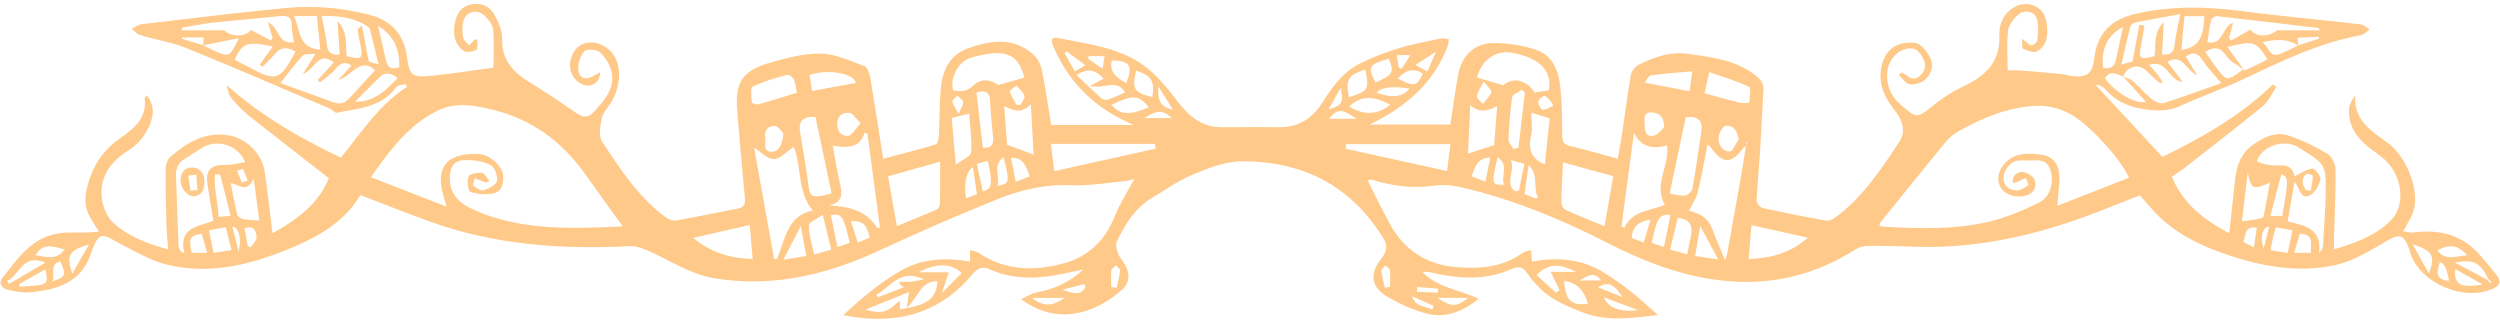 <svg width="381" height="49" viewBox="0 0 381 49" fill="none" xmlns="http://www.w3.org/2000/svg">
<path d="M380.551 42.013C379.825 41.03 378.99 40.124 378.213 39.177C375.476 35.839 371.894 34.869 367.734 35.438C367.291 35.499 366.815 35.319 366.257 35.238C366.877 34.021 367.548 33.093 367.847 32.058C368.756 28.901 366.748 23.835 363.838 21.728C361.38 19.945 358.685 18.345 358.936 14.555C358.425 15.252 358.023 15.933 357.988 16.63C357.866 19.055 359.074 20.889 360.892 22.373C361.718 23.048 362.646 23.604 363.43 24.323C366.183 26.845 366.671 31.329 364.313 33.642C361.978 35.932 358.961 37.037 355.704 37.998C355.704 37.224 355.691 36.655 355.707 36.09C355.797 32.691 355.977 29.296 355.935 25.9C355.926 25.065 355.421 23.873 354.76 23.475C352.871 22.341 350.85 21.336 348.756 20.655C346.832 20.032 345.1 20.838 343.411 22.023C341.365 23.456 340.825 25.396 340.597 27.619C340.337 30.189 340.038 32.755 339.729 35.553C335.839 33.472 332.656 31.011 330.989 26.925C331.638 26.488 332.193 26.16 332.695 25.769C336.771 22.582 340.876 19.434 344.876 16.154C345.752 15.431 346.241 14.24 346.909 13.263C346.742 13.128 346.572 12.993 346.401 12.858C341.397 17.69 335.447 21.05 329.553 23.909C326.09 20.179 322.72 16.553 319.351 12.923C319.916 12.935 320.449 13.151 320.783 13.536C322.239 15.203 324.012 16.186 326.228 16.549C328.294 16.887 330.244 17.089 332.261 16.161C335.412 14.712 338.708 13.568 341.843 12.088C347.648 9.344 353.407 6.527 359.806 5.358C360.291 5.271 360.702 4.773 361.146 4.468C360.677 4.205 360.23 3.764 359.739 3.707C353.69 3.01 347.622 2.476 341.586 1.683C336.183 0.973 330.848 0.883 325.499 2.1C321.696 2.965 319.598 5.098 319.155 8.923C318.882 11.265 318.059 11.882 315.583 11.57C315.107 11.509 314.645 11.326 314.169 11.281C312.11 11.082 310.048 10.902 307.986 10.742C307.369 10.693 306.742 10.732 305.968 10.732C305.968 8.637 305.821 6.633 306.036 4.667C306.129 3.825 306.842 2.932 307.501 2.296C308.439 1.394 310.086 1.715 310.427 2.897C310.719 3.906 310.575 5.062 310.482 6.142C310.456 6.434 309.894 6.916 309.621 6.89C309.229 6.851 308.879 6.424 308.149 5.907C308.211 6.588 308.117 7.349 308.32 7.439C308.975 7.725 309.935 8.107 310.433 7.834C311.911 7.015 312.136 5.47 311.969 3.925C311.811 2.486 311.281 1.249 309.701 0.764C307.272 0.025 304.581 2.223 304.706 5.31C304.873 9.469 302.595 11.577 299.197 13.17C297.616 13.912 296.107 14.882 294.745 15.971C292.104 18.078 292.168 18.133 289.595 15.881C288.034 14.516 287.417 12.817 287.652 10.803C287.854 9.036 289.322 7.529 290.858 7.381C292.127 7.259 292.663 8.069 293.129 9.026C293.623 10.044 293.354 10.873 292.551 11.596C291.674 12.386 290.989 11.814 290.286 11.294C290.132 11.182 289.926 11.133 289.746 11.059C289.627 11.185 289.512 11.31 289.393 11.439C289.939 11.94 290.443 12.791 291.038 12.858C291.821 12.942 292.869 12.624 293.45 12.097C294.52 11.121 294.745 9.698 293.986 8.438C293.508 7.648 292.666 6.63 291.892 6.54C288.612 6.167 286.736 8.059 286.598 11.349C286.508 13.533 287.52 15.232 288.77 16.826C289.933 18.31 290.488 20.038 289.489 21.557C286.711 25.775 283.916 30.031 279.756 33.112C279.367 33.401 278.776 33.7 278.346 33.623C275.085 33.044 271.835 32.408 268.6 31.689C268.221 31.605 267.7 30.912 267.716 30.523C267.822 27.976 268.086 25.438 268.243 22.894C268.436 19.826 268.568 16.755 268.747 13.684C268.815 12.511 268.128 11.898 267.254 11.262C264.26 9.087 260.723 8.695 257.244 8.201C254.572 7.822 252.073 8.682 249.728 9.877C249.198 10.15 248.648 10.844 248.545 11.419C248.009 14.5 247.62 17.606 247.155 20.7C246.984 21.84 246.75 22.968 246.528 24.191C244.026 23.51 241.732 22.817 239.4 22.29C238.424 22.068 238.086 21.705 238.083 20.712C238.07 18.271 238.057 15.817 237.813 13.389C237.559 10.864 236.673 8.425 234.023 7.568C231.935 6.893 229.641 6.517 227.45 6.559C224.659 6.614 222.748 8.554 222.237 11.31C221.761 13.854 221.431 16.427 221.039 18.975H208.739C214.344 16.276 218.43 12.643 220.586 7.153C220.727 6.787 220.733 6.373 220.804 5.981C220.403 5.936 219.975 5.785 219.599 5.865C217.405 6.331 215.183 6.729 213.046 7.385C211.036 8.001 209.047 8.772 207.178 9.723C204.592 11.037 202.973 13.353 201.45 15.74C199.992 18.03 197.926 19.392 195.093 19.383C192.157 19.376 189.221 19.373 186.285 19.392C183.33 19.415 181.367 17.905 179.626 15.647C177.968 13.498 176.192 11.252 173.988 9.743C170.23 7.163 165.607 6.71 161.223 5.782C160.439 5.615 160.098 6.023 160.419 6.806C162.569 12.059 166.231 15.907 171.351 18.393C171.743 18.586 172.141 18.766 172.758 19.052H160.198C159.716 16.113 159.34 13.324 158.762 10.575C158.579 9.71 158.026 8.76 157.352 8.188C154.303 5.599 150.863 6.177 147.493 7.378C144.525 8.438 143.568 10.982 143.346 13.832C143.166 16.109 143.198 18.4 143.08 20.68C143.054 21.153 142.874 21.94 142.594 22.023C140.012 22.797 137.394 23.449 134.599 24.185C133.937 19.986 133.327 15.952 132.643 11.927C132.53 11.265 132.238 10.266 131.775 10.096C129.601 9.283 127.349 8.21 125.104 8.168C122.492 8.117 119.807 8.846 117.256 9.585C113.058 10.799 111.975 12.643 112.36 16.986C112.752 21.381 113.08 25.778 113.523 30.163C113.626 31.197 113.311 31.625 112.351 31.808C109.254 32.396 106.167 33.051 103.064 33.594C102.576 33.677 101.908 33.446 101.487 33.138C97.311 30.076 94.542 25.797 91.763 21.583C91.211 20.745 91.461 19.219 91.699 18.082C91.882 17.205 92.615 16.437 93.119 15.634C94.648 13.205 95.265 8.692 91.869 6.932C90.321 6.129 88.455 6.376 87.568 7.735C86.395 9.53 86.742 11.66 88.368 12.662C89.849 13.572 91.407 12.788 91.465 11.005C91.15 11.178 90.873 11.313 90.616 11.48C89.46 12.229 88.358 12.052 88.149 10.79C87.995 9.855 88.416 8.615 89.017 7.85C89.325 7.465 90.896 7.507 91.374 7.934C92.21 8.682 92.939 9.81 93.186 10.896C93.777 13.472 92.126 15.242 90.539 17.015C89.588 18.078 88.792 17.873 87.786 17.189C85.509 15.637 83.235 14.069 80.877 12.646C78.246 11.066 76.405 9.164 76.518 5.807C76.553 4.683 75.984 3.462 75.445 2.412C74.728 1.018 73.482 0.356 71.837 0.674C70.209 0.986 69.566 2.152 69.306 3.604C69.014 5.213 69.271 6.755 70.646 7.761C71.063 8.066 72.043 7.876 72.608 7.6C72.859 7.475 72.714 6.566 72.746 6.013C72.621 6.01 72.493 6.01 72.364 6.01C72.082 6.315 71.799 6.62 71.513 6.929C71.192 6.54 70.665 6.19 70.591 5.759C70.45 4.943 70.414 4.047 70.61 3.25C70.97 1.799 72.673 1.313 73.787 2.348C74.388 2.907 75.079 3.697 75.143 4.436C75.326 6.508 75.207 8.602 75.207 10.318C71.763 10.77 68.574 11.268 65.368 11.59C62.84 11.84 62.339 11.333 62.046 8.821C61.645 5.364 59.708 3.148 56.386 2.277C52.149 1.166 47.825 0.809 43.499 1.224C36.162 1.927 28.847 2.836 21.526 3.7C21.025 3.761 20.563 4.166 20.081 4.413C20.502 4.731 20.878 5.207 21.356 5.348C23.711 6.048 26.188 6.427 28.446 7.343C35.77 10.314 43.017 13.466 50.286 16.559C50.659 16.716 51.028 17.243 51.314 17.185C54.623 16.524 58.169 16.386 60.424 13.244C60.652 12.926 61.359 12.942 61.844 12.801C61.899 12.952 61.953 13.103 62.008 13.254C57.691 16.019 55.005 20.311 51.944 24.028C45.612 21.005 39.734 17.619 34.584 12.993C34.7 13.793 34.893 14.522 35.333 15.046C36.117 15.981 36.978 16.877 37.932 17.635C41.937 20.812 45.988 23.934 50.119 27.153C48.539 31.04 45.336 33.462 41.529 35.544C41.109 32.206 40.775 29.154 40.331 26.119C39.939 23.446 37.553 21.082 34.874 20.632C31.26 20.025 28.452 21.721 25.915 23.954C25.471 24.342 25.25 25.19 25.246 25.826C25.221 28.64 25.294 31.458 25.368 34.272C25.401 35.447 25.523 36.62 25.622 38.014C22.304 37.089 19.435 35.99 17.196 33.886C16.287 33.028 15.683 31.535 15.523 30.259C15.118 27.009 16.824 24.667 19.49 22.977C21.189 21.901 22.355 20.433 22.994 18.567C23.476 17.172 23.428 15.814 22.336 14.509C22.175 14.779 22.021 14.914 22.037 15.027C22.445 18.114 20.238 19.713 18.189 21.153C16.014 22.682 14.582 24.625 13.743 27.018C13.117 28.82 12.612 30.728 13.48 32.614C13.868 33.456 14.434 34.22 15.086 35.293C14.341 35.354 13.862 35.412 13.383 35.428C11.951 35.467 10.502 35.357 9.092 35.544C4.884 36.099 2.731 39.363 0.39 42.315C-0.288 43.17 0.255 43.928 1.125 44.146C2.243 44.429 3.448 44.634 4.585 44.538C8.62 44.191 12.31 43.115 13.807 38.782C15.214 34.712 15.664 35.804 18.758 37.381C20.923 38.483 23.097 39.765 25.423 40.33C32.349 42.016 38.892 40.163 45.195 37.439C49.139 35.736 52.734 33.456 54.912 29.726C58.538 31.114 62.011 32.498 65.522 33.767C75.406 37.343 85.65 38.04 96.055 37.516C96.941 37.474 97.905 37.831 98.747 38.197C102.055 39.642 105.043 41.753 108.743 42.383C117.892 43.934 126.315 41.788 134.528 37.943C140.272 35.251 146.115 32.752 151.997 30.369C155.563 28.923 159.279 28.053 163.25 28.229C165.977 28.351 168.733 27.85 171.476 27.609C171.865 27.577 172.247 27.439 172.864 27.294C171.788 29.299 170.663 30.998 169.934 32.852C168.527 36.414 166.092 38.965 162.482 40.022C157.891 41.367 153.288 41.361 149.09 38.502C148.743 38.268 148.248 38.245 147.821 38.126V39.864C144.098 39.218 140.471 39.376 137.163 41.316C133.989 43.176 131.201 45.515 128.518 48.03C130.343 48.377 132.029 48.582 133.716 48.595C139.549 48.637 144.403 46.334 148.075 41.939C149.128 40.68 149.777 40.561 151.059 41.133C153.828 42.367 156.764 42.485 159.716 42.119C161.402 41.907 163.06 41.477 165.116 41.069C162.832 43.141 160.484 44.108 157.866 44.593C157.149 44.724 156.497 45.193 155.62 45.598C161.133 49.716 166.905 47.744 170.911 44.236C172.507 42.842 172.17 41.139 170.84 39.434C170.313 38.756 169.902 37.42 170.223 36.761C171.483 34.188 172.967 31.689 175.575 30.153C177.596 28.958 179.526 27.542 181.678 26.655C184.062 25.675 186.641 24.609 189.144 24.59C198.427 24.526 205.841 28.22 210.811 36.286C211.556 37.493 211.302 38.422 210.579 39.318C208.697 41.663 208.858 43.696 211.456 45.229C213.271 46.305 215.266 47.214 217.303 47.763C220.245 48.563 222.895 47.509 225.353 45.547C222.484 44.124 219.079 43.902 216.776 41.432C217.364 41.39 217.91 41.48 218.45 41.602C221.989 42.405 225.523 42.688 229.05 41.515C229.956 41.213 230.968 40.593 231.764 40.789C232.481 40.966 232.966 42.061 233.56 42.749C233.698 42.909 233.872 43.041 234.007 43.205C235.911 45.495 238.52 46.571 241.231 47.619C244.996 49.074 248.761 48.431 252.686 48.027C250.01 45.563 247.28 43.221 244.148 41.374C240.801 39.402 237.142 39.161 233.454 39.887C233.399 39.003 233.374 38.553 233.348 38.107C232.921 38.239 232.42 38.274 232.079 38.521C229.021 40.735 225.545 41.001 221.961 40.712C217.396 40.343 214.004 38.126 211.823 34.13C210.807 32.27 209.873 30.369 208.909 28.483C208.745 28.168 208.626 27.831 208.466 27.452C208.716 27.42 208.887 27.346 209.021 27.384C212.121 28.309 215.237 28.791 218.501 28.306C219.844 28.104 221.308 28.22 222.638 28.528C230.441 30.33 237.8 33.346 244.893 36.98C250.701 39.951 256.708 42.267 263.245 42.839C270.222 43.449 276.714 41.846 282.654 38.091C283.203 37.741 283.922 37.49 284.568 37.481C286.868 37.449 289.171 37.503 291.468 37.593C300.379 37.953 308.92 36.189 317.243 33.205C320.292 32.11 323.283 30.866 326.116 29.765C327.189 30.95 328.107 32.123 329.184 33.131C332.37 36.122 336.305 37.84 340.391 39.135C345.312 40.696 350.33 41.515 355.547 40.474C358.753 39.838 361.332 38.084 364.063 36.536C365.691 35.614 366.327 35.884 367.044 37.615C367.162 37.908 367.214 38.229 367.313 38.531C368.839 43.192 375.518 46.038 379.963 43.976C381.02 43.484 381.168 42.848 380.551 42.013ZM329.752 15.701C329.248 15.862 328.406 15.505 327.937 15.123C326.906 14.285 326.055 13.238 325.056 12.357C324.67 12.02 324.095 11.898 323.601 11.683C323.601 11.686 323.597 11.692 323.597 11.696C324.741 12.964 325.881 14.233 327.035 15.509C325.534 15.955 322.386 14.147 320.777 11.911C321.622 10.642 322.618 11.297 323.594 11.692C323.585 11.686 323.578 11.676 323.572 11.67C323.581 11.673 323.591 11.68 323.601 11.683C324.002 10.186 325.865 9.646 326.996 10.697C327.69 11.345 328.377 11.998 329.09 12.627C329.167 12.695 329.383 12.605 329.643 12.576C329.312 12.091 329.045 11.654 328.734 11.255C328.409 10.844 328.04 10.472 327.513 9.887C330.269 8.975 330.472 12.267 332.659 12.505C331.785 11.355 331.063 10.407 330.321 9.431C332.723 8.072 333.032 10.709 334.869 11.48C334.124 10.273 333.613 9.444 333.109 8.628C334.195 7.857 334.959 8.037 335.704 9.216C336.43 10.363 337.426 11.342 338.528 12.662C335.544 13.716 332.672 14.789 329.752 15.701ZM343.783 9.958C343.221 10.234 342.643 10.478 342.055 10.742C341.191 9.553 340.382 8.438 339.46 7.173C343.465 6.154 343.764 6.248 345.56 9.036C344.959 9.351 344.378 9.669 343.783 9.958ZM350.263 6.919C350.263 6.919 350.246 6.909 350.237 6.903C349.283 7.362 348.361 7.915 347.368 8.255C345.794 8.795 345.814 7.07 344.76 6.453C346.819 5.939 348.573 5.888 350.237 6.903C350.24 6.903 350.24 6.9 350.243 6.9C350.25 6.896 350.253 6.896 350.259 6.893C350.224 6.566 350.192 6.228 350.14 5.759C351.22 5.708 352.299 5.656 353.375 5.605C353.404 5.695 353.433 5.788 353.462 5.878C352.396 6.215 351.326 6.556 350.259 6.893C350.259 6.903 350.263 6.909 350.263 6.919ZM336.973 3.058C337.034 2.798 337.577 2.435 337.86 2.463C343.038 3.038 348.21 3.662 353.385 4.282C353.407 4.285 353.42 4.368 353.52 4.619H346.992C345.794 5.66 343.742 5.701 342.971 4.5C341.991 5.056 341.008 5.612 340.025 6.167C339.919 6.042 339.813 5.917 339.707 5.788C339.9 5.065 340.096 4.343 340.333 3.456C338.567 4.041 338.958 6.951 336.414 6.418C336.585 5.31 336.71 4.169 336.973 3.058ZM339.334 8.576C339.884 9.399 340.963 9.874 341.875 10.562C339.437 12.37 339.383 12.38 337.992 10.594C337.32 9.736 336.726 8.821 336.087 7.921C337.539 7.002 338.438 7.231 339.334 8.576ZM332.913 2.467H335.961C335.74 4.706 335.82 7.102 332.441 7.613C332.608 5.795 332.756 4.179 332.913 2.467ZM325.274 3.462C327.552 2.993 329.842 2.598 332.267 2.155C331.927 3.944 331.567 5.371 331.413 6.816C331.281 8.043 330.696 8.442 329.495 8.303C329.575 6.784 329.652 5.297 329.755 3.36C328.043 5.123 328.628 6.967 328.358 8.548C326.052 9.151 325.881 8.997 326.312 6.851C326.508 5.878 326.649 4.892 326.816 3.909C326.556 3.864 326.296 3.816 326.032 3.768C325.705 5.55 325.377 7.33 325.004 9.363C324.767 9.428 324.166 9.592 323.311 9.823C323.774 7.812 324.16 6.023 324.612 4.249C324.69 3.944 325.004 3.52 325.274 3.462ZM323.552 4.118C323.164 5.894 322.798 7.491 322.463 9.09C322.232 10.192 321.586 10.568 320.523 10.337C320.147 7.532 321.207 5.31 323.552 4.118ZM55.413 3.658C55.731 3.903 56.242 4.089 56.332 4.397C56.823 6.119 57.215 7.873 57.691 9.813C56.923 9.598 56.389 9.447 56.206 9.396C55.872 7.651 55.57 6.087 55.275 4.545C55.23 4.327 55.188 4.105 55.146 3.886C55.092 3.938 55.028 3.993 54.96 4.047C54.931 4.066 54.905 4.089 54.88 4.111C54.693 4.256 54.517 4.4 54.526 4.532C54.587 5.319 54.77 6.097 54.931 6.874C55.358 8.959 55.153 9.139 52.846 8.56C52.58 6.916 53.164 5.014 51.426 3.215C51.561 5.187 51.664 6.729 51.77 8.316C50.569 8.406 49.933 8.079 49.814 6.816C49.682 5.412 49.319 4.028 49.02 2.438C51.211 2.39 53.389 2.55 55.413 3.658ZM48.291 2.451C48.468 4.172 48.635 5.817 48.815 7.561C45.378 7.34 45.763 4.462 44.803 2.451H48.291ZM32.551 3.44C35.895 3.074 39.255 2.839 42.599 2.46C43.897 2.312 44.494 2.637 44.469 4.015C44.453 4.786 44.684 5.56 44.819 6.418C42.239 6.89 42.628 4.092 40.826 3.398C41.105 4.323 41.321 5.037 41.536 5.753C41.446 5.888 41.356 6.023 41.269 6.158C40.27 5.637 39.274 5.114 38.243 4.574C37.334 5.689 35.282 5.66 34.164 4.622H27.784C27.758 4.49 27.736 4.359 27.713 4.227C29.323 3.96 30.929 3.617 32.551 3.44ZM32.529 7.68C32.002 7.446 31.501 7.169 30.987 6.909C30.974 6.909 30.958 6.916 30.945 6.919C30.945 6.909 30.945 6.903 30.948 6.893C29.875 6.562 28.802 6.231 27.733 5.904C27.749 5.836 27.765 5.772 27.784 5.705H31.035C31 6.158 30.971 6.527 30.948 6.893C30.955 6.896 30.958 6.896 30.964 6.9C30.971 6.903 30.98 6.906 30.987 6.909C32.68 6.566 34.373 6.222 36.399 5.811C35.012 8.734 34.938 8.766 32.529 7.68ZM37.749 10.125C37.424 9.942 37.074 9.807 36.743 9.636C36.416 9.466 36.097 9.283 35.783 9.106C36.849 6.559 37.72 6.248 41.571 7.092C40.887 8.037 40.238 8.93 39.589 9.823C39.718 9.948 39.846 10.073 39.978 10.199C40.62 9.543 41.311 8.93 41.896 8.226C42.863 7.06 43.884 7.192 45.044 7.863C42.631 12.341 42.047 12.515 37.749 10.125ZM50.794 15.589C48.15 14.606 45.49 13.665 42.731 12.666C43.945 11.143 44.963 9.743 46.129 8.48C46.419 8.168 47.196 8.303 48.086 8.191C47.36 9.347 46.881 10.115 46.149 11.284C48.015 10.636 48.468 7.632 50.88 9.524C50.077 10.391 49.249 11.284 48.42 12.181C48.529 12.306 48.638 12.434 48.751 12.56C49.56 11.888 50.489 11.31 51.147 10.514C51.863 9.649 52.516 9.274 53.582 9.977C52.914 10.703 52.236 11.435 51.561 12.165C53.55 11.737 54.835 8.56 57.167 10.703C55.888 12.094 54.552 13.533 53.235 14.991C52.548 15.753 51.773 15.952 50.794 15.589ZM54.109 15.502C54.109 15.502 54.096 15.515 54.09 15.521C54.07 15.557 54.051 15.589 54.032 15.624C54.044 15.582 54.057 15.544 54.07 15.502H54.109C55.333 14.278 56.573 13.067 57.78 11.831C58.651 10.941 59.505 11.04 60.607 11.898C58.767 13.803 56.99 15.582 54.109 15.502ZM58.818 9.196C58.461 7.545 58.063 5.904 57.61 3.938C60.18 5.531 60.903 7.655 60.858 10.234C59.721 10.626 59.069 10.346 58.818 9.196ZM1.093 42.803C3.014 41.984 3.374 38.573 6.93 40.022C4.887 41.213 3.127 42.241 1.369 43.266C1.276 43.112 1.186 42.958 1.093 42.803ZM5.07 43.545C4.379 43.587 3.692 43.645 3.001 43.696C2.979 43.565 2.956 43.43 2.934 43.298C4.244 42.556 5.558 41.814 6.891 41.059C7.412 43.096 7.161 43.42 5.07 43.545ZM7.977 42.887C8.433 41.708 7.466 40.307 9.204 39.835C10.123 41.939 10.046 42.2 7.977 42.887ZM5.394 38.891C6.438 37.365 7.119 37.233 9.856 38.014C8.517 39.797 6.956 39.077 5.394 38.891ZM11.022 41.695C10.062 38.916 10.544 38.107 13.554 37.265C12.59 38.949 11.806 40.32 11.022 41.695ZM28.092 38.512C27.948 38.492 27.8 38.47 27.656 38.451C27.501 38.146 27.225 37.844 27.212 37.535C27.064 33.941 26.965 30.343 26.824 26.748C26.779 25.566 27.241 24.725 28.269 24.13C29.191 23.597 30.058 22.971 30.977 22.434C33.213 21.13 36.367 22.197 37.363 24.709C36.316 24.866 35.301 25.152 34.289 25.136C32.162 25.101 31.311 25.9 31.604 27.979C31.867 29.858 32.204 31.724 32.519 33.658C30.232 34.541 27.142 34.615 28.092 38.512ZM37.733 27.506C37.44 27.616 37.148 27.725 36.859 27.834C36.618 27.24 36.377 26.646 36.136 26.055C36.451 25.945 37.032 25.711 37.045 25.743C37.315 26.311 37.514 26.912 37.733 27.506ZM35.153 32.887C34.691 32.929 34.093 32.983 33.293 33.054C33.28 30.825 32.522 28.689 32.786 26.546C33.043 26.572 33.303 26.597 33.56 26.623C34.074 28.65 34.591 30.674 35.153 32.887ZM29.207 38.541C28.767 36.173 28.847 36.009 30.736 35.611C31.016 36.597 31.273 37.493 31.571 38.541H29.207ZM32.554 38.544C32.285 37.227 32.079 36.218 31.848 35.1C32.744 34.933 33.499 34.792 34.398 34.625C34.697 35.794 34.964 36.848 35.285 38.101C34.311 38.258 33.463 38.396 32.554 38.544ZM36.345 38.281C35.975 36.764 35.709 35.675 35.426 34.522C36.396 34.705 36.865 36.385 36.345 38.281ZM38.185 37.706C38.041 37.622 37.9 37.535 37.755 37.452C37.598 36.588 37.44 35.727 37.267 34.779C38.854 34.268 39.046 35.377 39.104 36.176C39.139 36.661 38.513 37.195 38.185 37.706ZM37.032 33.382C36.698 33.318 36.223 33.006 36.152 32.723C35.776 31.207 35.506 29.662 35.153 27.898C36.422 28.094 37.585 29.598 38.661 27.163C38.998 29.701 39.252 31.612 39.519 33.613C38.584 33.536 37.794 33.529 37.032 33.382ZM72.326 32.026C70.141 31.069 68.471 29.684 68.551 27.028C68.606 25.181 69.319 24.355 71.195 24.397C72.425 24.426 73.787 24.606 74.822 25.19C75.432 25.534 75.885 26.883 75.718 27.628C75.583 28.226 74.459 28.759 73.675 28.994C73.251 29.122 72.563 28.637 72.117 28.281C71.985 28.175 72.271 27.555 72.364 27.172C72.891 27.378 73.418 27.587 73.945 27.792C74.038 27.828 74.131 27.86 74.565 27.616C74.198 27.166 73.874 26.392 73.46 26.344C72.775 26.263 71.574 26.475 71.42 26.877C71.153 27.577 71.32 29.129 71.657 29.238C72.782 29.595 74.124 29.736 75.262 29.459C76.476 29.17 76.8 27.895 76.675 26.72C76.505 25.155 74.449 23.465 72.862 23.462H72.22C67.979 23.488 66.402 25.605 67.539 29.729C67.652 30.137 67.78 30.539 68.069 31.499C64.064 29.941 60.411 28.518 56.508 27.002C59.486 22.829 62.274 19.023 66.723 16.851C69.521 15.483 72.441 16.071 75.198 16.752C81.018 18.188 85.612 21.554 89.094 26.411C90.973 29.035 92.852 31.66 94.892 34.506C87.102 34.856 79.524 35.184 72.326 32.026ZM130.42 12.637C128.168 13.051 126.074 13.437 123.77 13.861C123.671 13.27 123.517 12.338 123.363 11.432C126.234 10.407 130.285 11.265 130.42 12.637ZM131.162 18.776C130.346 19.643 129.858 20.626 129.267 20.693C128.232 20.806 127.571 19.97 127.577 18.837C127.587 17.6 128.47 17.095 129.463 17.195C129.98 17.246 130.42 18.049 131.162 18.776ZM124.284 17.831C125.081 21.622 125.881 25.447 126.723 29.44C126.148 29.598 125.698 29.768 125.232 29.839C123.594 30.089 123.388 29.79 123.189 28.152C122.861 25.476 122.38 22.817 121.933 20.154C121.654 18.474 122.383 17.686 124.284 17.831ZM114.696 13.212C116.353 12.409 118.162 11.895 119.951 11.403C120.227 11.326 120.87 11.814 121.021 12.174C121.294 12.842 121.332 13.607 121.432 14.143C119.357 14.776 117.465 15.38 115.55 15.904C115.258 15.984 114.574 15.714 114.564 15.573C114.509 14.76 114.336 13.385 114.696 13.212ZM116.626 21.014C116.44 19.881 117.044 19.097 118.146 19.212C118.679 19.27 119.129 20.105 119.395 20.372C119.219 22.001 118.785 23.131 117.568 23.128C116.241 23.128 116.758 21.798 116.626 21.014ZM105.65 36.247C108.58 35.582 111.294 34.965 114.262 34.294C114.41 36.019 114.548 37.657 114.705 39.472C111.284 39.366 108.345 38.509 105.65 36.247ZM117.976 39.472C116.951 33.774 115.929 28.078 114.924 22.479C115.91 23.106 116.935 24.272 117.924 24.246C118.958 24.217 119.961 23.038 120.957 22.376C122.216 25.3 121.426 29.151 123.864 32.09C119.913 32.89 119.665 36.523 118.428 39.431C118.277 39.443 118.126 39.459 117.976 39.472ZM119.389 39.578C120.33 37.76 121.082 36.311 122.042 34.458C122.364 36.193 122.608 37.497 122.887 39.003C121.769 39.186 120.844 39.337 119.389 39.578ZM124.072 38.775C123.751 37.179 123.263 35.752 123.282 34.333C123.292 33.831 124.535 33.346 125.389 32.73C125.878 34.744 126.26 36.315 126.681 38.052C125.794 38.297 125.052 38.502 124.072 38.775ZM127.632 37.651C127.275 35.948 126.951 34.381 126.626 32.816C128.248 32.437 128.592 32.945 129.488 37.012C128.929 37.204 128.354 37.404 127.632 37.651ZM130.719 36.954C130.324 35.707 130.006 34.708 129.684 33.703C131.496 33.652 132.052 34.121 132.553 36.228C132.013 36.44 131.451 36.665 130.719 36.954ZM133.671 34.731C132.01 31.994 129.292 31.49 126.286 31.3C128.255 30.937 128.454 29.762 128.052 28.133C127.59 26.25 127.31 24.326 126.909 22.206C129.035 22.524 130.947 22.685 131.775 20.237C131.917 20.295 132.058 20.349 132.2 20.407C132.836 25.168 133.472 29.928 134.108 34.692C133.963 34.705 133.815 34.718 133.671 34.731ZM143.25 31.117C143.243 31.413 142.967 31.853 142.704 31.965C140.763 32.813 138.794 33.594 136.687 34.451C136.234 31.907 135.801 29.482 135.338 26.874C137.892 26.154 140.378 25.454 143.275 24.635C143.275 27.005 143.298 29.061 143.25 31.117ZM155.54 15.971C155.341 15.987 155.145 16.003 154.946 16.019C154.58 15.338 154.117 14.683 153.905 13.957C153.85 13.764 154.56 13.35 154.92 13.038C155.344 13.559 155.925 14.021 156.125 14.616C156.244 14.963 155.755 15.512 155.54 15.971ZM148.014 8.779C153.189 7.343 155.148 8.114 156.118 11.831C154.811 12.197 153.613 12.531 152.129 12.945C151.001 12.113 149.52 11.885 148.361 13.016C147.374 13.979 146.404 13.976 145.257 13.8C144.718 11.837 146.102 9.309 148.014 8.779ZM146.096 17.336C145.604 16.434 145.209 15.987 145.151 15.499C145.119 15.223 145.637 14.879 145.903 14.567C146.215 14.898 146.729 15.2 146.777 15.563C146.835 15.974 146.469 16.44 146.096 17.336ZM145.042 17.988C145.929 17.76 146.751 17.552 147.692 17.307C147.827 19.196 148.142 21.22 148.004 23.215C147.962 23.816 146.664 24.333 145.669 25.094C145.437 22.457 145.238 20.215 145.042 17.988ZM147.246 30.227C146.793 28.281 147.288 25.974 148.277 25.492C148.476 26.838 148.669 28.165 148.878 29.582C148.312 29.806 147.786 30.015 147.246 30.227ZM149.79 29.212C149.491 27.825 149.202 26.469 148.878 24.969C149.494 24.799 150.018 24.654 150.551 24.506C151.3 28.123 151.229 28.657 149.79 29.212ZM149.784 22.518C149.459 19.701 149.138 16.906 148.817 14.108C150.243 13.687 150.844 14.037 150.895 15.425C150.963 17.269 151.197 19.103 151.342 20.944C151.409 21.789 151.354 22.579 149.784 22.518ZM152.051 28.294C152.447 26.896 151.191 25.341 152.925 23.922C153.924 27.741 153.866 28.056 152.051 28.294ZM154.795 27.718C154.653 26.951 154.551 26.344 154.432 25.74C154.326 25.19 154.201 24.644 154.072 24.037C156.041 24.024 156.401 25.425 156.925 26.87C156.208 27.156 155.55 27.42 154.795 27.718ZM153.484 22.049C153.34 20.141 153.189 18.159 153.038 16.18C153.028 16.177 153.022 16.174 153.012 16.17C152.973 16.145 152.938 16.119 152.9 16.093C152.944 16.113 152.989 16.128 153.034 16.145C153.034 16.154 153.038 16.167 153.038 16.177C153.426 16.34 153.815 16.533 154.213 16.671C154.303 16.703 154.393 16.732 154.483 16.755C154.576 16.781 154.666 16.8 154.759 16.816C155.482 16.945 156.244 16.784 157.101 15.881C157.259 18.747 157.394 21.223 157.522 23.565C156.102 23.032 154.792 22.54 153.484 22.049ZM140.805 42.582C139.928 42.739 139.382 42.877 138.826 42.929C138.264 42.977 137.699 42.938 137.134 42.938C137.114 43.054 137.092 43.17 137.069 43.285C137.275 43.446 137.481 43.606 137.709 43.786C136.379 44.3 135.065 44.808 133.751 45.315C133.696 45.174 133.642 45.033 133.587 44.888C135.749 43.764 137.182 40.831 140.805 42.582ZM137.153 47.137V45.833C136.34 46.414 135.669 47.169 134.84 47.419C133.963 47.686 132.938 47.48 131.901 47.188C134.05 46.321 136.202 45.457 138.534 44.516C138.419 45.286 138.332 45.858 138.171 46.928C139.96 45.344 140.275 42.781 142.89 42.874C142.604 45.598 141.428 46.485 137.153 47.137ZM143.549 44.657C143.969 43.378 144.284 42.421 144.589 41.49H140.041C142.755 39.97 145.135 40.147 146.549 41.637C145.598 42.595 144.718 43.478 143.549 44.657ZM157.288 45.405H162.234C160.426 46.652 159.057 46.796 157.288 45.405ZM161.907 44.146L165.231 43.298C165.296 43.449 165.363 43.6 165.431 43.748C164.612 45.248 163.233 44.589 161.907 44.146ZM170.705 41.191C170.612 42.087 170.371 42.967 170.182 43.854C169.905 43.822 169.626 43.79 169.346 43.757C169.346 42.9 169.295 42.039 169.379 41.188C169.404 40.927 169.806 40.699 170.034 40.455C170.272 40.703 170.731 40.972 170.705 41.191ZM173.163 10.764C175.537 11.59 175.957 12.277 175.623 14.802C172.787 14.085 172.459 13.546 173.163 10.764ZM169.456 9.216C172.196 9.257 172.697 10.006 171.643 12.653C169.78 11.738 169.051 10.593 169.456 9.216ZM165.89 8.557H168.331C168.229 9.209 168.148 9.717 168.036 10.452C167.165 9.874 166.51 9.437 165.855 9C165.868 8.853 165.88 8.705 165.89 8.557ZM162.257 8.107C162.36 8.018 162.463 7.931 162.569 7.841C163.465 8.499 164.361 9.158 165.405 9.926C164.73 10.321 164.374 10.53 163.799 10.867C163.266 9.916 162.761 9.01 162.257 8.107ZM167.882 14.998C166.622 13.88 165.411 12.707 164.053 11.432C165.819 10.269 167.021 10.709 168.19 11.991C167.58 12.312 167.024 12.605 166.131 13.077C168.106 13.7 170.143 11.869 171.45 14.089C170.615 14.445 169.745 14.866 168.839 15.181C168.566 15.274 168.094 15.187 167.882 14.998ZM169.369 15.981C172.671 14.413 173.519 14.455 175.08 16.36C173.079 17.121 171.145 18.021 169.369 15.981ZM160.67 26.08C160.474 24.48 160.33 23.298 160.163 21.93H176.018C176.047 22.171 176.079 22.415 176.112 22.659C171.043 23.783 165.974 24.904 160.67 26.08ZM174.425 17.992C175.681 17.189 176.927 16.395 178.607 17.992H174.425ZM176.536 13.17C177.387 14.532 178.01 15.531 178.733 16.684C176.77 16.34 176.401 15.171 176.536 13.17ZM238.385 42.816C240.457 43.086 241.472 44.419 242.005 46.276C239.496 46.661 238.552 45.755 238.385 42.816ZM244.414 45.315C246.255 46 247.794 46.571 249.683 47.272C246.896 47.599 245.14 46.947 244.414 45.315ZM247.264 45.267C246.082 44.798 244.903 44.332 243.496 43.773C245.118 42.897 245.85 43.176 247.264 45.267ZM244.016 42.742H240.695C241.726 42.341 242.757 41.072 244.016 42.742ZM240.216 41.435H236.326C236.763 42.341 237.219 43.282 237.675 44.223C237.495 44.352 237.315 44.483 237.139 44.615C236.152 43.716 235.166 42.819 234.187 41.923C236.185 39.784 238.199 40.449 240.216 41.435ZM219.086 45.396H223.743C221.97 46.812 221.202 46.809 219.086 45.396ZM215.97 43.745C217.033 43.825 218.096 43.905 219.163 43.986C219.15 44.194 219.134 44.403 219.121 44.612C218.058 44.56 216.991 44.509 215.925 44.455C215.941 44.217 215.954 43.982 215.97 43.745ZM218.494 46.629C218.424 46.8 218.353 46.97 218.282 47.137C217.152 46.668 215.725 46.748 215.189 45.142C216.291 45.64 217.393 46.135 218.494 46.629ZM211.819 41.133C211.903 41.994 211.851 42.868 211.851 43.738C211.582 43.77 211.312 43.802 211.042 43.831C210.856 42.974 210.615 42.122 210.522 41.255C210.493 41.014 210.91 40.728 211.125 40.465C211.366 40.687 211.794 40.889 211.819 41.133ZM209.818 14.134C210.465 13.296 212.123 13.083 214.794 13.495C213.809 14.775 212.15 14.988 209.818 14.134ZM218.832 7.899C218.832 7.899 218.848 7.863 218.854 7.847C218.883 7.812 218.912 7.773 218.941 7.735C218.918 7.78 218.899 7.825 218.877 7.87C218.864 7.879 218.851 7.886 218.838 7.895C218.687 8.246 218.536 8.599 218.382 8.955C218.115 9.579 217.839 10.221 217.547 10.909C216.875 10.533 216.435 10.285 215.729 9.887C216.885 9.148 217.862 8.522 218.832 7.899ZM216.847 11.246C215.88 13.193 215.568 13.257 213.034 11.972C214.2 10.697 215.401 10.263 216.847 11.246ZM214.938 8.403C214.492 9.103 214.045 9.804 213.599 10.504C213.454 10.427 213.313 10.35 213.169 10.273C213.085 9.775 212.998 9.274 212.854 8.403H214.938ZM211.656 8.955C212.507 11.043 212.292 11.41 209.622 12.572C208.389 10.166 208.562 9.845 211.656 8.955ZM211.039 15.547C211.318 15.669 211.594 15.804 211.874 15.952H211.871C211.431 16.321 210.975 16.604 210.512 16.806C210.444 16.838 210.377 16.864 210.31 16.89C210.107 16.967 209.905 17.031 209.699 17.079C209.23 17.192 208.755 17.227 208.273 17.182C208.154 17.176 208.035 17.16 207.916 17.14C207.669 17.102 207.419 17.041 207.165 16.96C207.039 16.922 206.914 16.877 206.786 16.826C206.66 16.777 206.535 16.723 206.407 16.662C206.281 16.601 206.153 16.537 206.028 16.466C205.899 16.395 205.774 16.321 205.645 16.241C207.37 14.532 209.188 14.728 211.039 15.547ZM208.08 10.594C208.681 13.662 208.527 13.931 205.568 14.802C205.067 12.078 205.453 11.455 208.08 10.594ZM204.287 13.421C204.842 15.573 204.544 16.064 202.488 16.688C203.143 15.499 203.715 14.458 204.287 13.421ZM206.754 18.107H202.536C203.856 16.537 204.431 16.527 206.754 18.107ZM220.528 26.067C215.269 24.911 210.171 23.79 205.07 22.669C205.096 22.434 205.122 22.2 205.144 21.965H221.051C220.875 23.346 220.724 24.529 220.528 26.067ZM230.435 8.043C235.34 8.927 236.477 11.342 236.043 13.761C235.336 13.87 234.617 13.983 233.875 14.095C232.622 12.11 230.547 11.725 229.095 12.993C227.694 12.579 226.455 12.213 225.099 11.811C225.786 9.139 227.964 7.597 230.435 8.043ZM226.127 12.428C226.756 13.26 227.396 13.796 227.299 14.04C227.033 14.706 226.451 15.248 225.995 15.839C225.668 15.447 225.044 15.027 225.076 14.67C225.137 14.053 225.606 13.475 226.127 12.428ZM224.068 16.032C225.571 17.362 226.869 16.832 228.167 16.183C228.167 16.17 228.17 16.157 228.17 16.145C228.199 16.106 228.228 16.064 228.253 16.026C228.234 16.074 228.215 16.122 228.196 16.17C228.186 16.177 228.176 16.18 228.167 16.183C228.016 18.155 227.865 20.128 227.711 22.11C226.506 22.505 225.26 22.913 223.724 23.414C223.833 21.056 223.943 18.686 224.068 16.032ZM226.387 27.709C225.677 27.426 225.051 27.182 224.251 26.864C224.832 25.438 225.17 24.037 227.11 24.018C226.872 25.232 226.644 26.392 226.387 27.709ZM228.244 23.963C230.088 25.235 228.639 26.861 229.227 28.146C227.303 28.236 227.258 28.033 228.244 23.963ZM230.457 14.808C230.524 14.368 231.44 14.057 231.967 13.687C232.108 13.829 232.246 13.97 232.388 14.111C232.066 16.906 231.742 19.697 231.421 22.489C231.177 22.566 230.929 22.643 230.685 22.72C230.406 22.235 229.879 21.737 229.895 21.262C229.975 19.103 230.129 16.938 230.457 14.808ZM231.488 29.052C231.286 29.084 231.083 29.116 230.881 29.148C229.272 27.866 230.942 26.145 230.258 24.4C231.18 24.654 231.697 24.795 232.307 24.965C232.015 26.421 231.752 27.735 231.488 29.052ZM234.029 30.253C233.464 30.031 232.898 29.806 232.336 29.582C232.539 28.159 232.722 26.867 232.969 25.139C234.582 26.758 233.573 28.634 234.392 30.038C234.27 30.112 234.151 30.182 234.029 30.253ZM235.439 25.033C235.439 25.033 235.337 25.02 235.253 24.982C233.342 24.111 232.869 22.698 233.332 20.684C233.599 19.534 233.38 18.271 233.38 17.166C234.344 17.465 235.157 17.719 236.168 18.033C235.937 20.247 235.687 22.643 235.439 25.033ZM235.121 16.713C234.855 16.703 234.421 15.949 234.431 15.544C234.44 15.207 234.945 14.747 235.327 14.616C235.526 14.545 235.931 15.062 236.246 15.316C236.403 15.586 236.56 15.855 236.718 16.128C236.185 16.347 235.645 16.736 235.121 16.713ZM244.527 34.471C242.397 33.594 240.467 32.842 238.584 31.984C238.263 31.84 237.955 31.255 237.958 30.876C237.977 28.92 238.102 26.964 238.199 24.744C240.749 25.441 243.187 26.109 245.86 26.841C245.42 29.347 244.993 31.805 244.527 34.471ZM260.489 10.989C262.644 11.747 264.668 12.338 266.547 13.231C266.891 13.395 266.679 14.792 266.608 15.608C266.602 15.672 265.657 15.769 265.198 15.659C263.463 15.245 261.748 14.754 259.769 14.224C259.952 13.398 260.177 12.389 260.489 10.989ZM264.992 21.236C264.527 21.888 264.048 23.096 263.605 23.086C262.394 23.054 261.812 21.962 261.931 20.822C261.995 20.224 262.529 19.261 262.962 19.196C264.17 19.016 264.71 19.868 264.992 21.236ZM259.278 20.102C258.822 22.977 258.446 25.865 257.932 28.73C257.855 29.158 257.235 29.749 256.807 29.8C256.062 29.89 255.275 29.623 254.453 29.498C255.301 25.489 256.107 21.666 256.91 17.873C258.809 17.642 259.551 18.4 259.278 20.102ZM251.623 11.487C253.586 11.194 255.577 11.082 257.903 10.873C257.71 12.319 257.588 13.238 257.498 13.906C255.211 13.469 253.075 13.061 250.646 12.598C250.91 12.28 251.215 11.548 251.623 11.487ZM251.716 17.137C252.734 17.205 253.595 17.584 253.624 19.418C253.248 19.72 252.644 20.597 251.922 20.703C250.685 20.886 250.666 19.669 250.643 18.817C250.624 18.098 250.45 17.057 251.716 17.137ZM247.55 34.699C247.402 34.638 247.254 34.58 247.11 34.519C247.742 29.765 248.375 25.011 249.008 20.259C250.103 22.438 251.873 22.762 254.061 22.174C254.462 25.312 251.95 28.142 253.711 31.197C251.668 32.161 248.815 31.991 247.55 34.699ZM250.508 36.957C249.756 36.671 249.23 36.472 248.7 36.27C248.754 34.471 249.782 33.758 251.539 33.468C251.196 34.631 250.884 35.688 250.508 36.957ZM251.732 37.028C252.442 33.295 252.966 32.495 254.575 32.778C254.254 34.349 253.936 35.916 253.586 37.638C252.876 37.404 252.297 37.214 251.732 37.028ZM257.717 35.839C257.537 36.751 257.347 37.66 257.125 38.743C256.139 38.476 255.352 38.264 254.533 38.043C254.938 36.337 255.314 34.763 255.686 33.195C257.352 33.375 258.029 34.257 257.717 35.839ZM258.336 39.019C258.59 37.526 258.818 36.196 259.117 34.471C260.068 36.231 260.839 37.657 261.854 39.527C260.408 39.318 259.422 39.177 258.336 39.019ZM266.113 22.136C266.11 22.168 266.11 22.203 266.107 22.235C266.097 22.241 266.085 22.248 266.075 22.258C265.853 23.645 265.648 25.036 265.407 26.418C264.703 30.43 263.987 34.435 263.267 38.444C263.206 38.782 263.081 39.109 262.92 39.675C262.182 37.901 261.494 36.408 260.938 34.866C260.27 33.006 258.706 32.444 257.382 32.135C257.845 31.201 258.491 30.304 258.738 29.309C259.326 26.954 259.721 24.554 260.222 22.039C260.447 22.206 260.579 22.261 260.646 22.36C262.5 25.049 263.842 25.081 265.734 22.492C265.811 22.389 265.956 22.331 266.075 22.258C266.078 22.241 266.078 22.229 266.081 22.213C266.091 22.187 266.104 22.161 266.113 22.136C266.123 21.972 266.136 21.808 266.146 21.644C266.2 21.657 266.252 21.67 266.303 21.686C266.239 21.834 266.178 21.985 266.113 22.136ZM266.489 39.475C266.637 37.699 266.772 36.093 266.923 34.313C269.811 34.956 272.528 35.56 275.532 36.228C272.879 38.55 269.914 39.347 266.489 39.475ZM313.54 31.361C313.662 29.623 313.899 28.171 313.835 26.732C313.752 24.972 312.836 23.732 310.918 23.546C309.181 23.375 307.468 23.221 305.952 24.484C304.645 25.576 304.134 27.265 304.911 28.586C305.618 29.784 307.655 30.317 309.081 29.688C310.199 29.193 310.417 28.191 310.003 27.301C309.746 26.755 308.827 26.225 308.194 26.212C307.398 26.199 306.604 26.732 306.759 27.847C306.977 27.847 307.089 27.879 307.173 27.84C307.697 27.616 308.217 27.372 308.737 27.134C308.875 27.497 309.203 28.117 309.12 28.181C308.618 28.544 308.021 29.01 307.456 29.01C306.389 29.01 305.438 28.55 305.339 27.282C305.239 26.055 306.335 24.631 307.462 24.487C307.937 24.426 308.426 24.432 308.904 24.455C310.234 24.516 311.799 24.008 312.448 25.814C313.096 27.616 312.521 29.993 310.767 30.866C308.361 32.068 305.814 33.128 303.209 33.761C297.857 35.059 292.374 34.827 286.916 34.538C286.768 34.532 286.624 34.442 286.486 34.39C286.467 34.265 286.399 34.127 286.441 34.076C289.804 29.9 293.158 25.717 296.566 21.577C297.096 20.934 297.809 20.382 298.545 19.974C302.056 18.017 305.689 16.456 309.804 16.154C312.171 15.984 314.221 16.52 316.177 17.786C318.869 19.53 323.154 24.204 324.461 27.086C320.816 28.512 317.182 29.935 313.54 31.361ZM343.504 37.725C342.939 37.426 342.447 37.166 341.856 36.851C342.357 35.961 341.895 34.422 343.931 34.692C343.78 35.775 343.648 36.703 343.504 37.725ZM344.988 37.844C344.368 36.074 344.834 34.625 345.833 34.535C345.544 35.663 345.267 36.751 344.988 37.844ZM344.943 33.035C344.901 33.221 344.336 33.34 343.999 33.401C343.269 33.533 342.531 33.607 341.67 33.719C341.975 31.181 342.267 28.73 342.559 26.279C343.038 28.807 343.404 29.035 345.929 27.815C345.579 29.742 345.306 31.4 344.943 33.035ZM348.647 38.541C347.738 38.403 346.919 38.281 346.009 38.146C346.17 37.365 346.286 36.748 346.427 36.138C346.536 35.678 346.681 35.229 346.848 34.644C347.693 34.795 348.454 34.937 349.376 35.103C349.125 36.282 348.901 37.343 348.647 38.541ZM346.013 32.916C346.572 30.773 347.108 28.708 347.673 26.523C348.798 27.095 348.801 27.188 347.808 32.916H346.013ZM352.174 38.525H349.633C349.928 37.532 350.195 36.633 350.497 35.617C352.707 35.695 352.119 37.182 352.174 38.525ZM354.422 29.826C354.365 32.418 354.159 35.01 353.995 37.599C353.976 37.873 353.78 38.133 353.42 38.566C353.918 34.827 351.252 34.374 348.65 33.754C348.981 31.792 349.302 29.884 349.672 27.709C350.52 28.647 350.532 30.471 352.007 29.778C352.787 29.411 353.404 28.265 353.632 27.352C353.751 26.893 352.784 25.64 352.415 25.682C351.493 25.785 350.632 26.421 349.684 26.877C349.344 25.473 348.695 25.052 346.835 25.216C346.334 25.258 345.81 25.155 345.309 25.052C344.85 24.956 344.407 24.77 343.95 24.622C344.535 22.434 347.757 21.175 349.996 22.29C350.137 22.36 350.269 22.46 350.404 22.544C354.487 25.052 354.525 25.052 354.422 29.826ZM351.461 26.523C351.602 26.389 352.485 26.707 352.482 26.787C352.444 27.548 352.286 28.306 352.161 29.068C351.92 29.032 351.679 28.997 351.438 28.962C350.87 28.168 350.626 27.323 351.461 26.523ZM370.163 41.689C369.398 40.311 368.63 38.936 367.689 37.236C370.718 38.184 371.194 39.003 370.163 41.689ZM371.843 39.935C372.526 40.14 372.981 41.097 373.208 42.803C370.95 42.585 371.422 41.252 371.843 39.935ZM371.451 38.146C373.362 37.163 374.496 37.304 376.009 38.897C374.252 39.045 372.684 39.809 371.451 38.146ZM374.197 41.014C375.588 41.791 376.918 42.537 378.38 43.356C374.994 43.937 373.94 43.359 374.197 41.014ZM379.501 43.138L379.144 42.665C377.59 41.849 376.038 41.033 374.111 40.022C377.053 39.472 377.991 40.015 379.237 42.556C379.392 42.691 379.549 42.829 379.706 42.967C379.636 43.025 379.568 43.08 379.501 43.138Z" fill="#FFCA89"/>
<path d="M31.154 27.712C31.179 26.607 30.633 25.586 29.323 25.528C28.057 25.473 27.604 26.369 27.501 27.394C27.476 28.631 28.577 30.006 29.551 29.919C30.868 29.8 31.131 28.676 31.154 27.712ZM28.696 26.777L29.917 26.617C29.975 27.394 30.033 28.172 30.09 28.949C29.737 28.984 29.381 29.023 29.027 29.058C28.918 28.297 28.805 27.539 28.696 26.777Z" fill="#FFCA89"/>
</svg>
